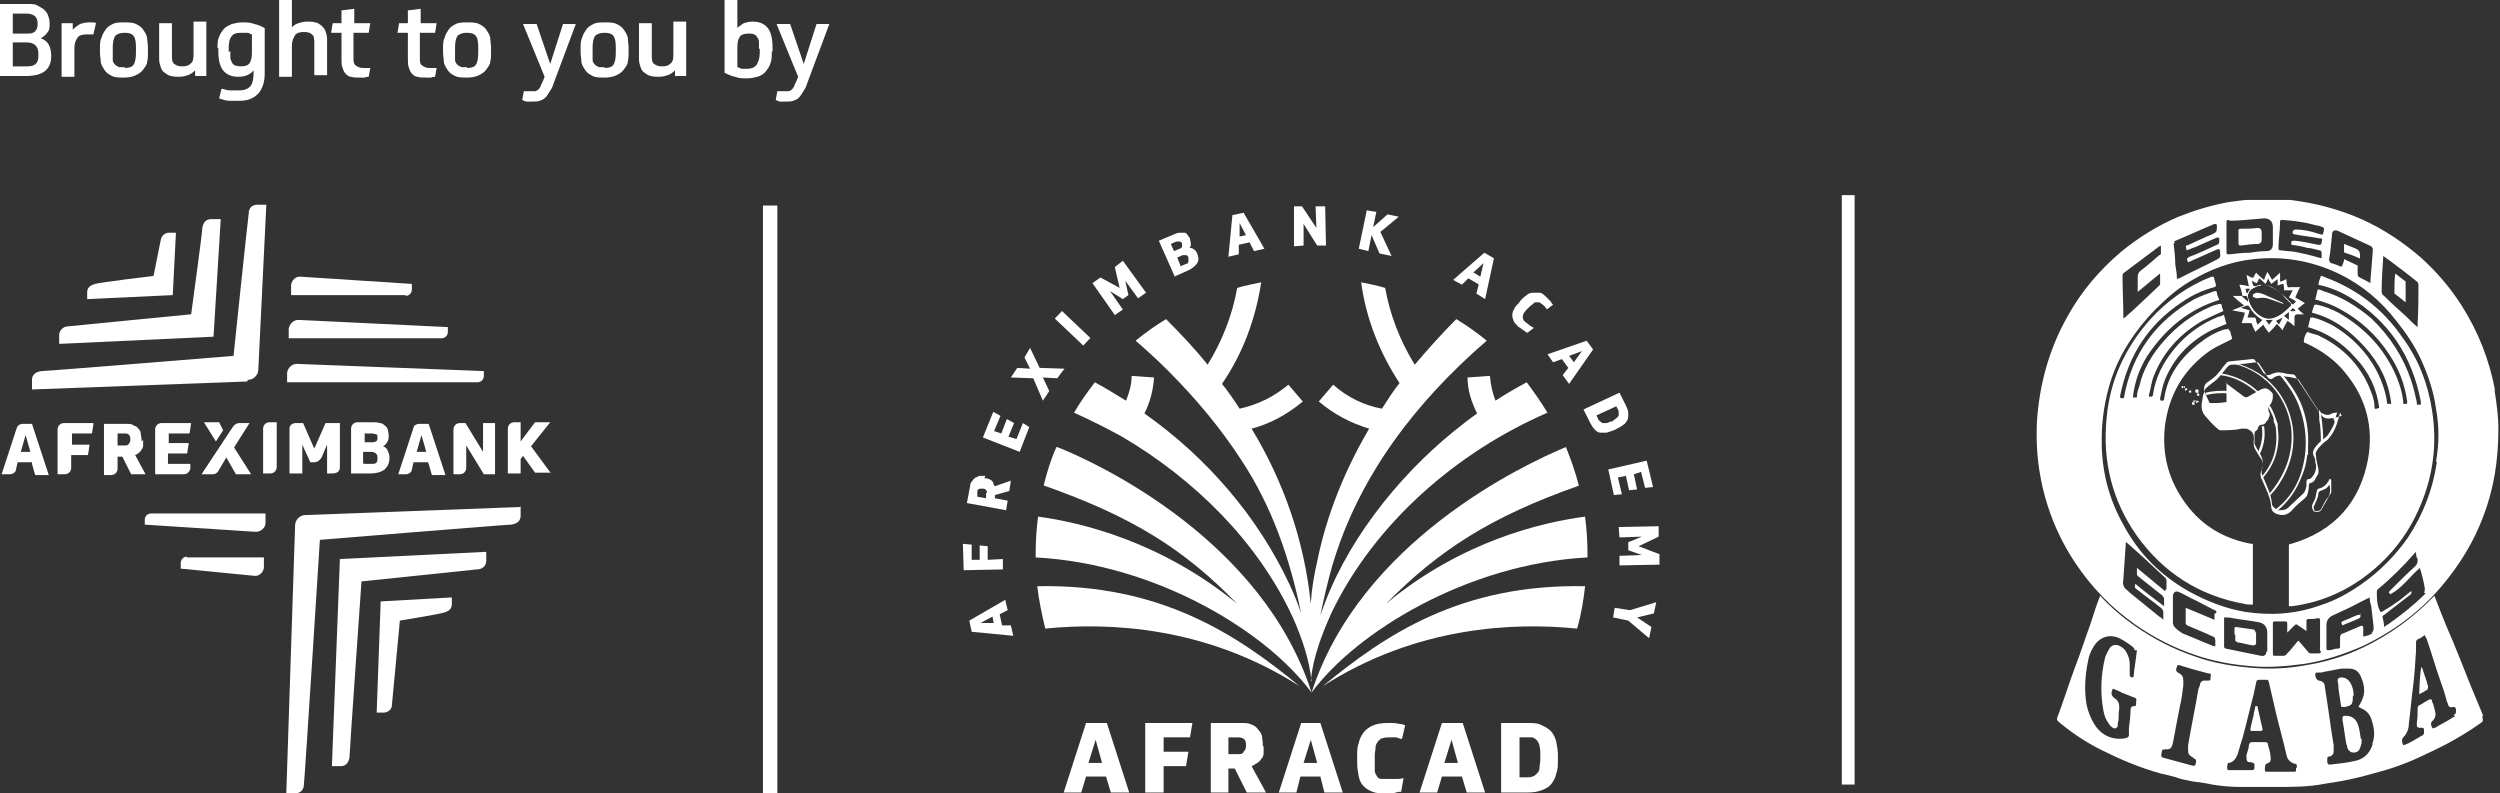 <?xml version="1.0" encoding="UTF-8"?>
<svg id="in_partnership_with" data-name="in partnership with" xmlns="http://www.w3.org/2000/svg" xmlns:xlink="http://www.w3.org/1999/xlink" version="1.1" viewBox="0 0 312.6 99.2">
  <rect x="0" y="0" width="312.6" height="99.2" fill="#333333" stroke="none"/>
  <defs>
    <style>
      .cls-1 {
        fill: #fbfaf5;
      }

      .cls-1, .cls-2, .cls-3, .cls-4, .cls-5, .cls-6, .cls-7, .cls-8 {
        stroke-width: 0px;
      }

      .cls-9 {
        clip-path: url(#clippath);
      }

      .cls-2 {
        fill: #fcfcf9;
      }

      .cls-3 {
        fill: none;
      }

      .cls-10 {
        clip-path: url(#clippath-1);
      }

      .cls-11 {
        clip-path: url(#clippath-3);
      }

      .cls-12 {
        clip-path: url(#clippath-2);
      }

      .cls-4 {
        fill: #fbfaf3;
      }

      .cls-5 {
        fill: #fefef9;
      }

      .cls-6 {
        fill: #f6f5ec;
      }

      .cls-7 {
        fill: #fefbf5;
      }

      .cls-8 {
        fill: #fff;
      }
    </style>
    <clipPath id="clippath">
      <rect class="cls-3" width="312.6" height="99.2"/>
    </clipPath>
    <clipPath id="clippath-1">
      <rect class="cls-3" width="312.6" height="99.2"/>
    </clipPath>
    <clipPath id="clippath-2">
      <rect class="cls-3" x="254.5" y="25" width="57.9" height="73.4"/>
    </clipPath>
    <clipPath id="clippath-3">
      <rect class="cls-3" x="254.5" y="25" width="57.9" height="73.4"/>
    </clipPath>
  </defs>
  <g class="cls-9">
    <g class="cls-10">
      <rect class="cls-3" width="337" height="99.2"/>
      <rect class="cls-8" x="230.3" y="24.4" width="1.6" height="73.7"/>
      <g class="cls-12">
        <g class="cls-11">
          <path class="cls-8" d="M310.5,89.5c-.5-1.2-1-2.4-1.5-3.6-1-2.5-2-5.1-3.1-7.6-.4-1-1.1-2.7-1.5-3.8h0c-2.6,2.7-5.6,4.9-9,6.5-2.3,1.1-4.7,1.8-7.2,2.2-2.2.4-4.4.5-6.7.3-2.4-.2-4.8-.6-7-1.4-2.7-.9-5.2-2.2-7.5-3.8-1.6-1.1-3.1-2.4-4.4-3.8h0c-.4,1-.9,2.5-1.2,3.5-.7,1.9-1.3,3.8-2,5.6-.7,1.9-1.3,3.8-2,5.7-.3.7-.3.7.3,1.2,1.6,1.3,3.3,2.4,5.1,3.3,2.4,1.2,4.8,2.2,7.3,2.9.9.2,1.8.4,2.6.7.5.1.9.2,1.4.3.8.1,1.6.2,2.5.4,1.2.2,2.4.3,3.6.3,1.5,0,3,0,4.5,0,2,0,4,0,6-.4,2.1-.3,4.1-.7,6.1-1.3,2-.5,4-1.2,5.9-2.1,1.1-.5,2.1-1,3.1-1.5,1.5-.8,3-1.7,4.4-2.7.3-.2.3-.3.2-.7,0,0,0-.1,0-.2M267.2,81.3c-.1,1-.3,2.1-.4,3.1,0,.2,0,.3-.2.3-.2,0-.3-.1-.3-.4,0-.4,0-.8,0-1.2,0-.5-.1-.9-.3-1.3-.2-.5-.5-.8-.9-1-.5-.3-1.1-.2-1.4.4-.2.4-.4.7-.5,1.1-.5,2.1-.6,4.3-.2,6.5.1.6.3,1.2.7,1.7.1.2.3.4.5.5.3.2.5,0,.6-.2,0-.2,0-.5.1-.7,0-.5,0-1,.1-1.5,0-.6-.1-1-.6-1.3-.4-.3-.5-.6-.2-1.2.4.2.8.3,1.1.5.5.2,1,.4,1.5.6.3.1.4.1.3.5,0,0,0,.2,0,.3,0,.2,0,.3-.3.3-.3,0-.4.2-.4.5,0,.7-.1,1.5-.2,2.2,0,.2,0,.3,0,.5,0,.1,0,.3,0,.4,0,.2-.1.3-.4.4-1.6.3-3-.3-3.9-1.7-.5-.8-.8-1.6-1-2.5-.3-1.8-.2-3.6.2-5.5.1-.6.3-1.1.6-1.6.7-1.3,2-1.8,3.3-1.2.6.3,1.2.7,1.7,1.1.1.1.2.2.2.4M276.4,84.6c0,0,0,.1,0,.2,0,.3,0,.3-.4.3,0,0,0,0-.1,0h0c0,0-.2,0-.3,0-.2,0-.4.1-.5.4,0,.2-.1.4-.2.6-.4,2.4-.9,4.7-1.3,7.1,0,.2,0,.4,0,.7,0,.3.1.5.4.7.1,0,.3.2.4.3.2,0,.2.2.2.4,0,0,0,0,0,0-.1.5-.2.5-.6.4-1.1-.3-2.2-.6-3.3-.9-.5-.1-.5-.2-.4-.7,0-.3.1-.4.4-.4.6,0,.8,0,1-.8.3-1.6.6-3.2.9-4.7.2-.8.3-1.7.4-2.5,0-.2,0-.4,0-.6,0-.4-.1-.7-.5-.9,0,0,0,0,0,0-.4-.2-.5-.4-.3-.8,0-.2.1-.3.4-.2.4.1.9.3,1.3.4.7.2,1.5.4,2.2.6.4,0,.4.1.3.5M287.1,96s0,0,0,.1c0,.4,0,.4-.4.4-.4,0-.8,0-1.2,0-.1,0-.3,0-.4,0h0c-.5,0-1,0-1.5,0-.3,0-.4,0-.4-.2,0-.4,0-.7.2-.8.5-.2.6-.3.5-1,0-.4-.2-.9-.3-1.3,0-.4-.2-.4-.5-.4-.5,0-.9,0-1.4,0-.3,0-.4,0-.5.4,0,.4-.2.8-.3,1.2,0,.1,0,.3,0,.4,0,.3.1.5.4.5.1,0,.3,0,.4.1.2,0,.2.2.2.3,0,0,0,0,0,0,0,.6,0,.6-.6.6-.7,0-1.5,0-2.2,0,0,0-.2,0-.3,0,0,0-.1,0-.2,0-.2-.1-.1-.8,0-.9,0,0,0,0,.1,0,.6-.1.9-.6,1.1-1.1.2-.7.4-1.4.6-2,.5-1.8.9-3.6,1.4-5.5.1-.5.2-.9.3-1.4q0-.4.4-.4c.3,0,.5,0,.8,0,.3,0,.3,0,.4.3.3,1.3.6,2.6.9,3.9.4,1.7.9,3.4,1.3,5.2.1.5.4.9,1,1.1.3,0,.3.1.3.5M296.7,93c-.4,1.3-1.2,2-2.5,2.2-.9.2-1.9.3-2.8.4-.3,0-.3,0-.4-.3,0,0,0-.2,0-.3,0-.2,0-.4.2-.4,0,0,.2,0,.3-.1.2-.1.3-.3.3-.6,0-.2,0-.5,0-.7-.4-2.4-.7-4.9-1.1-7.3,0-.4-.2-.7-.7-.8-.3,0-.5-.4-.5-.8,0-.2.1-.2.3-.2.3,0,.6,0,.8-.1.7-.1,1.5-.3,2.2-.4.3,0,.6,0,.9,0,.7,0,1.2.3,1.5,1,.4.9.6,1.9.2,2.8-.1.3-.3.6-.5,1,.1,0,.2.1.4.2.7.3,1.1.8,1.3,1.6.3,1,.4,1.9,0,2.9M307,89.6c-.2,0-.4.2-.6.3-.6.4-1.3.7-1.9,1.1,0,0-.2,0-.3.1-.3-.4-.3-.8,0-1,.3-.3.4-.7.3-1.1-.1-.4-.2-.9-.4-1.3,0-.3-.2-.3-.4-.2-.4.2-.8.5-1.2.7-.1,0-.2.2-.2.4,0,.6,0,1.2-.1,1.8,0,0,0,.2,0,.3,0,.2.1.3.4.3.5,0,.5,0,.5.5,0,.2,0,.4-.3.5-.7.4-1.3.8-2,1.1,0,0-.2,0-.3.1-.2-.4-.2-.8,0-1,.5-.5.7-1.1.7-1.7.2-1.5.3-2.9.5-4.4.2-1.6.3-3.1.4-4.7,0-.3,0-.6,0-1,0-.2,0-.4.3-.5.3-.1.5-.3.8-.5,0,.1.1.3.2.4.6,1.7,1.1,3.5,1.7,5.2.3.8.6,1.7.8,2.5,0,.2.2.4.2.6.1.3.3.4.6.3.3,0,.3,0,.4.3,0,0,0,.1,0,.2,0,.2,0,.4-.3.5"/>
          <path class="cls-8" d="M312,48.9c-.7-3.8-2.1-7.4-4.2-10.7-1.4-2.2-3.1-4.2-5.1-6-2.2-1.9-4.6-3.5-7.2-4.7-2.9-1.3-5.9-2.1-9.1-2.5-2.7-.3-5.3-.1-7.9.3-2.1.4-4.1,1-6.1,1.8-2.6,1.1-5,2.6-7.2,4.4-2.7,2.3-5,5-6.7,8.1-2.3,4.1-3.5,8.5-3.8,13.1-.1,2.3,0,4.5.4,6.7.7,4,2.2,7.7,4.4,11,2,3,4.5,5.6,7.5,7.7,2.3,1.6,4.8,2.9,7.5,3.8,2.3.8,4.6,1.2,7,1.4,2.2.2,4.5,0,6.7-.3,2.5-.4,4.9-1.2,7.2-2.2,3.8-1.8,7.2-4.3,9.9-7.5,2.2-2.6,4-5.5,5.2-8.7,1.3-3.4,1.9-6.9,1.9-11.1,0-1.2-.2-3-.5-4.8M298,32.2s0,0,0-.2c.3.2.5.4.7.5,1.2.9,2.4,1.8,3.5,2.7.1,0,.2.3.2.4,0,1.6,0,3.2-.1,4.8,0,.2,0,.3,0,.5,0,0,0,0,0,0-.5-.4-.9-.8-1.4-1.3-1-.9-2-1.8-2.9-2.7-.1,0-.2-.3-.2-.4,0-1.5.1-2.9.2-4.4M291.2,32.6c.2-1.1.3-2.2.4-3.3,0-.5.4-.6.8-.4,1.3.6,2.6,1.2,3.9,1.8.3.1.4.3.4.6-.1,1.3-.2,2.5-.3,3.8,0,0,0,.1,0,.3-.5-.3-1-.5-1.5-.8,0,0-.1-.2-.1-.3,0-.3,0-.6,0-.9,0,0,0-.2,0-.2-.6-.3-1.1-.5-1.7-.8,0,.3-.1.5-.2.7,0,.2-.1.3-.3.2-.4-.2-.8-.3-1.1-.4-.1,0-.2-.1-.2-.3M284.9,31.1c0-1.1.2-2.3.2-3.4,0-.2.1-.2.3-.2,1.5.1,2.9.3,4.3.7.2,0,.5.1.7.2.1,0,.2.1.2.3-.2.8,0,.7-.8.5-.9-.3-1.8-.5-2.7-.5-.3,0-.5.2-.4.5,0,0,.1.1.2.1,1,.2,2.1.3,3.1.5.4,0,.4,0,.3.5,0,0,0,0,0,0q0,.4-.5.3c-.9-.2-1.9-.4-2.8-.5-.5,0-.5,0-.5.5.7.1,1.4.2,2,.4.5,0,1,.2,1.5.3.2,0,.3.1.3.4,0,.1,0,.2,0,.3,0,.4,0,.3-.4.2-1-.3-1.9-.5-2.9-.7-.6-.1-1.2-.1-1.8-.2-.2,0-.3,0-.3-.3M278.8,27.6c1.4,0,2.9-.2,4.3-.3.7,0,1.1.4,1.1,1.1,0,.7,0,1.4,0,2.1,0,.5-.2.9-.8.9-.7,0-1.4.1-2.1.2-.8,0-1.7.1-2.5.2-.4,0-.4,0-.4-.4,0-.6,0-1.1,0-1.7,0-.6,0-1.2,0-1.8,0-.3,0-.4.3-.4M271.8,30.2c1.7-.7,3.4-1.5,5.1-2.2.2,0,.3,0,.3.2,0,0,0,0,0,0,0,.8,0,.8-.6,1.1-1,.4-2,.9-2.9,1.3-.5.2-.4,0-.3.7.4-.1.7-.3,1.1-.4.9-.4,1.8-.8,2.7-1.2.2,0,.3,0,.3.2,0,.6,0,.6-.5.8-1.1.5-2.1,1-3.2,1.4-.4.2-.4.3-.2.7.3-.1.6-.3.9-.4.9-.4,1.8-.8,2.7-1.2.3-.1.3-.1.4.2,0,0,0,.2,0,.3.1.5-.1.6-.5.8-1.5.8-3.1,1.5-4.6,2.3,0,0-.2,0-.3.1,0-.7-.1-1.2-.2-1.8,0-.8-.1-1.7-.2-2.5,0-.2,0-.2.2-.3M265.6,34.1c1.5-1.1,2.9-2.2,4.4-3.3,0,0,0,0,.2-.1,0,.4,0,.7,0,1,0,0,0,.2-.2.2-.8.7-1.6,1.4-2.4,2-.2.2-.3.4-.3.7,0,.6,0,1.2,0,1.9,1-.8,1.9-1.6,2.8-2.3,0,0,0,0,0,0,0,.4,0,.9,0,1.3,0,0,0,.1-.1.2-1.4,1.3-2.8,2.7-4.3,4,0,0,0,0-.2.1,0-.1,0-.2,0-.3,0-1.7-.1-3.4-.1-5,0-.1,0-.3.2-.4M270.7,73.9h0c-1.1-.9-2.3-1.9-3.5-2.9,0,.3,0,.6,0,.8,0,.1.1.2.2.3,1,.8,1.9,1.5,2.9,2.3.2.2.3.3.3.6,0,.2,0,.5,0,.8-1.2-.9-2.4-1.8-3.6-2.8-.1.4-.1.5.2.7,1,.8,2,1.5,3,2.3.2.2.3.3.3.6s0,.5,0,.9c-.2-.2-.3-.3-.5-.4-1.2-1-2.5-2-3.7-3,0,0-.2-.2-.3-.3-.5-.3-.6-.8-.5-1.3.1-1.5.2-2.9.3-4.4,0,0,0-.1,0-.3.1,0,.2.1.3.2,1.6,1.4,3.2,2.9,4.7,4.3,0,0,.1.2.1.3,0,.3,0,.7,0,1M276.9,76.7c0,.2,0,.5,0,.8-1.2-.5-2.4-1-3.6-1.5,0,.2,0,.4,0,.6,0,.4,0,.9,0,1.3,0,0,0,.2.2.3,1.1.5,2.2.9,3.2,1.4.2,0,.3.2.3.5,0,.2,0,.5,0,.7,0,0-.1,0-.2,0-1.3-.5-2.6-1.1-3.9-1.6-.3-.2-.6-.4-.9-.7-.2-.2-.3-.4-.3-.7,0-1.1,0-2.1,0-3.2,0-.6.4-.8.9-.5.7.3,1.3.7,2,1,.8.4,1.5.8,2.3,1.2.2,0,.3.2.2.4M283.4,81.4c0,.5-.3.7-.7.6-1.5-.3-2.9-.6-4.4-.9,0,0-.2-.1-.2-.2,0-1.2,0-2.4,0-3.6,0,0,0,0,0-.1.4,0,.7,0,1.1.1,1.1.2,2.2.3,3.2.5.7.1,1.1.6,1.1,1.3,0,.8,0,1.6,0,2.4M290.2,81.4c0,.2,0,.3-.3.3-.3,0-.6,0-.9,0-.1,0-.3,0-.4-.2-.4-.5-.8-.9-1.2-1.4,0,0-.1.1-.2.2-.4.5-.8,1-1.3,1.5,0,.1-.2.2-.4.2-.3,0-.7,0-1,0-.2,0-.3,0-.3-.3,0-.5,0-1,0-1.5,0-.7,0-1.5,0-2.2,0-.2,0-.3.3-.3.4,0,.8,0,1.2,0,.3,0,.3.1.3.4,0,.3,0,.7,0,1,0,0,0,0,0,0,.3-.3.5-.5.8-.8.3-.3.3-.3.7,0,.3.2.6.4.9.6,0,0,0,0,0,0,0-.4,0-.8,0-1.2,0-.2,0-.3.3-.3.4,0,.7,0,1.1-.1.2,0,.3,0,.3.3,0,1.3,0,2.5,0,3.8M296.7,79.1c-.3.3-.7.4-1.2.5,0-.2,0-.4,0-.6,0-.2,0-.4,0-.5,0-.3-.2-.3-.4-.2-.7.3-1.4.6-2.1.9-.2,0-.4.2-.4.5,0,.4,0,.7,0,1.1,0,.2,0,.3-.3.3-.4,0-.7.2-1.1.2-.2,0-.3,0-.3-.2,0-1,0-2,0-3,0-.6.4-1,.9-1.2,1.1-.5,2.2-1,3.3-1.6.4-.2.8-.4,1.2-.6,0,.4.1.8.2,1.1.1.9.2,1.7.3,2.6,0,.3,0,.6-.3.7M303.3,74.2c-1.4,1.4-2.9,2.6-4.6,3.8-.2.1-.3.2-.6.4,0-.5-.1-.9-.2-1.3,0,0,.1-.2.2-.2,1-.8,2.1-1.6,3.1-2.4.2-.1.4-.3.3-.6-.5.4-1,.8-1.5,1.2-.7.5-1.3.9-2,1.3-.3.2-.3.2-.5-.2-.3-.7-.3-1.5-.3-2.2,0,0,0-.2.1-.3,1.7-1.4,3.2-2.9,4.6-4.5,0,0,.1-.1.2-.2,0,.3,0,.6.2.9,0,.4,0,.6-.3.9-1.1,1-2.1,2-3.1,3-.2.2-.3.3,0,.5,1.5-.8,2.4-2.2,3.7-3.3,0,.1,0,.2.1.4.2.7.4,1.5.5,2.2,0,.2,0,.3-.1.5M304.7,57.8c-.5,3.4-1.7,6.5-3.6,9.4-1.6,2.3-3.6,4.3-5.9,5.9-1.6,1.1-3.2,2-5.1,2.6-3.1,1.1-6.2,1.3-9.4.8-2.4-.4-4.7-1.3-6.9-2.5-3.6-2-6.4-4.8-8.3-8.4-1.7-3-2.6-6.3-2.7-9.8,0-.3,0-.7,0-1,0-2.4.4-4.8,1.1-7.1,1.1-3.4,3-6.3,5.5-8.9,1.3-1.3,2.7-2.6,4.4-3.6,2.5-1.5,5.1-2.5,8-2.8,3.7-.4,7.2.2,10.6,1.8,2.9,1.4,5.3,3.4,7.3,6,1.2,1.5,2.2,3,3,4.7.9,2,1.6,4,1.9,6.2.4,2.2.4,4.4,0,6.6"/>
          <path class="cls-8" d="M286.1,40c-.2.4-.5.8-.7,1.3-.2-.3-.5-.6-.7-.8-.3.4-.6.7-1,1.1-.2-.3-.5-.6-.7-1-.3.3-.7.6-1,.9-.1-.3-.3-.6-.4-.9,0-.2-.1-.2-.3-.2-.3,0-.7,0-1,0,.1-.4.3-.8.4-1.3-.6-.1-1.1-.2-1.6-.3,0,0,0,0,0,0,.5-.2,1-.4,1.5-.6-.5-.4-1-.8-1.4-1.2,0,0,0,0,0,0h1.2c-.1-.5-.2-.9-.4-1.4.4,0,.8.1,1.2.2-.1-.5-.2-.9-.3-1.4.3.1.4.2.6.3.1,0,.2,0,.3,0,0-.2.2-.4.3-.6.3.3.6.6,1,.9.1-.3.2-.6.4-1,.2.3.4.6.6,1,.3-.3.7-.6,1-.9,0,.4,0,.7,0,1.1.3,0,.5-.2.8-.3,0,.3,0,.6.1.8,0,.2.1.3.3.2.4,0,.8,0,1.3,0-.2.4-.4.8-.6,1.3.4.2.7.4,1.2.7-.3.2-.6.5-.9.7.3.3.5.5.8.7,0,0,0,0,0,0-.3,0-.5,0-.8,0q-.4,0-.4.4c0,.4,0,.7,0,1.1-.3-.3-.6-.5-.9-.7M282.7,35.7c-.4,0-.7.2-1.1.4-.4.3-.6.7-.5,1.2.2.9.7,1.7,1.5,2.2.6.4,1.2.5,1.9.2.8-.3,1.4-.9,2-1.5,0,0,0-.2,0-.3-.4-.4-.9-.9-1.4-1.3-.7-.6-1.4-1-2.4-1M281.7,35.8c0,0,.2,0,.2,0,.3,0,.6-.2.9-.2.4,0,.8.1,1.2.3.7.3,1.3.8,1.8,1.4.3.3.6.6.9.8.1-.1.2-.2.4-.4-.3-.2-.6-.4-.9-.5.2-.3.3-.6.5-.9-.4,0-.8,0-1.1,0,0-.3,0-.5-.1-.8-.2,0-.4.1-.7.2,0-.3,0-.5,0-.8-.3.2-.5.4-.8.6-.1-.2-.3-.4-.4-.7-.1.3-.2.5-.3.7-.3-.2-.5-.5-.8-.7-.1.2-.2.4-.3.6-.2,0-.4-.2-.6-.3,0,.3.1.5.2.7M281,39.7c.3,0,.5,0,.7,0,.2,0,.4,0,.4.3,0,.2.1.4.2.6.2-.2.4-.4.6-.6,0,0,0,0,0,0,0,0-.1,0-.2-.1-.6-.4-1.1-.9-1.4-1.5,0,0-.2-.2-.2-.2-.3,0-.6.2-.9.3h0c.4.1.7.2,1.1.3-.1.3-.2.7-.3,1M286.2,39c-.2.2-.4.3-.6.5.2.2.4.3.6.5v-1ZM281.1,37.8c0-.3,0-.5-.1-.7,0,0,0,0-.1-.1-.2,0-.4,0-.6,0h0c.3.3.5.5.9.8M285,40.5c.2-.3.3-.6.4-.8,0,0,0,0,0,0-.2.1-.5.3-.8.4.1.2.2.3.4.5M283.7,40.6c.2-.2.3-.4.5-.6h-.9c.1.2.3.4.4.6M281,36.7c.1-.2.2-.4.4-.6-.2,0-.4,0-.6,0,0,.3.1.5.2.7M287,38.8s0,0,0,0c-.1-.1-.2-.2-.3-.3-.1.1-.2.3-.4.4.3,0,.5,0,.7,0"/>
          <path class="cls-8" d="M285.5,38c-.6-.2-1.1-.4-1.7-.6-.5-.2-1-.2-1.6-.1-.1,0-.3-.1-.5-.2,0,0,0-.2,0-.3.1,0,.3-.2.5-.2.4,0,.9.2,1.3.4.7.3,1.4.6,2,.9,0,0,0,0,0,0"/>
          <path class="cls-8" d="M282.7,35.7c-.4,0-.7.2-1.1.4-.4.3-.6.7-.5,1.2.2.9.7,1.7,1.5,2.2.6.4,1.2.5,1.9.2.8-.3,1.4-.9,2-1.5,0,0,0-.2,0-.3-.4-.4-.9-.9-1.4-1.3-.7-.6-1.4-1-2.4-1M286.7,38.4c-.1.1-.2.3-.4.4h-.2c-.2.3-.4.5-.6.6h-.2c-.2.2-.5.4-.8.5h-.4c0,.1-.9.1-.9.1l-.3-.2c0,0-.1,0-.2-.1-.6-.4-1.1-.9-1.4-1.5l-.2-.4c0-.3,0-.5-.1-.7v-.4c.2-.2.3-.4.4-.6l.3-.3c0,0,.2,0,.2,0,.3,0,.6-.2.9-.2.4,0,.8.1,1.2.3.7.3,1.3.8,1.8,1.4.3.3.6.6.9.8v.4Z"/>
          <path class="cls-8" d="M295.3,92.4c0,.4,0,.7-.2,1.1-.1.4-.4.6-.8.6-.4,0-.6-.2-.8-.6,0-.1,0-.3-.1-.4-.2-1-.3-2.1-.5-3.1,0-.4,0-.5.4-.5.7,0,1.2.3,1.5,1,.2.5.3,1.2.4,1.9"/>
          <path class="cls-8" d="M294.2,87c0,1.1-.1,1.2-1,1.4,0,0-.1,0-.2,0-.2,0-.3,0-.3-.3-.1-.7-.2-1.3-.3-2,0-.3,0-.6-.1-.9,0-.3,0-.4.4-.5.5,0,.9.2,1.2.7.3.5.4,1.1.4,1.6"/>
          <path class="cls-8" d="M282.3,88.3c0,0,0,.2,0,.2.2.9.4,1.7.6,2.6,0,.2,0,.3-.2.3-.4,0-.7,0-1.1,0-.2,0-.2,0-.2-.3.1-.6.3-1.2.4-1.7,0-.4.2-.7.2-1.1,0,0,0,0,0,0"/>
          <path class="cls-8" d="M302.5,86.8c0-.4.1-3.1.3-3.4,0,0,.1.2.1.2.2.7.5,1.4.7,2.2,0,.3,0,.4-.2.5-.3.2-.5.3-.9.5"/>
          <path class="cls-8" d="M288.5,41.5c.5.2.9.3,1.3.4,3.4,1.6,5.7,4.1,6.9,7.7.1.4.2.7.2,1.1,0,.5,0,.5.6.3-.3-2.4-1.3-4.5-3-6.3-1.6-1.8-3.5-3.1-5.9-3.8.1-.4.2-.8.3-1.2,0,0,.2,0,.3,0,.9.2,1.7.6,2.5,1,2.7,1.6,4.8,3.9,6,6.8.4,1,.7,2,.8,3h.5c-.3-2.8-1.5-5.1-3.3-7.1-1.8-2-3.9-3.6-6.6-4.3,0-.3.2-.7.3-1,0,0,.2,0,.3,0,1,.2,1.9.6,2.7,1,3.3,1.9,5.8,4.5,7.3,8.1.4,1,.7,2,.8,3,0,.1,0,.2,0,.3,0,0,.1,0,.2,0,.3,0,.3,0,.3-.3-.3-2.1-1-4-2.2-5.8-1.6-2.5-3.7-4.4-6.3-5.8-.9-.5-1.8-.8-2.8-1.1,0,0-.1,0-.2,0,.1-.4.2-.9.3-1.3.3,0,.5.1.7.2,2.3.7,4.2,1.9,6,3.4,2.3,2.2,4,4.8,5,7.8.3.9.5,1.8.7,2.7,0,.1,0,.2,0,.3.2,0,.3,0,.5,0,0-.1,0-.3,0-.4-1.1-5.7-4-10.1-9-13.1-1-.6-2.2-1.1-3.4-1.4-.1,0-.2,0-.4-.1,0-.4.2-.7.3-1.1.2,0,.4.1.6.2,4,1.5,7.2,4,9.6,7.5,2,2.7,3.2,5.8,3.7,9.1.7,4.4.1,8.6-1.8,12.7-1.6,3.5-4.1,6.4-7.3,8.6-2.5,1.7-5.3,2.8-8.4,3.2,0,0-.1,0-.2,0,0,0,0,0-.2,0v-.3c0-2.4,0-4.7,0-7.1,0-.3,0-.4.3-.4,5.4-1.6,8.6-5.2,9.6-10.6.7-3.9-.2-7.5-2.7-10.6-1.3-1.7-3.1-3-5.1-3.9-.2,0-.3-.2-.2-.4,0-.2.1-.5.2-.7"/>
          <path class="cls-8" d="M278.9,41.5c0,.3.2.6.2.8,0,0-.1.2-.2.2-.8.4-1.7.8-2.5,1.3-3.3,2.3-5.2,5.5-5.7,9.5-.4,3.6.5,6.9,2.7,9.8,2,2.7,4.8,4.3,8.1,4.9,0,0,.1,0,.2,0v7.6c-.4,0-.8,0-1.1-.1-5.6-1-10.1-3.9-13.4-8.5-3.1-4.4-4.3-9.3-3.8-14.6.4-4.8,2.3-8.9,5.5-12.5,2.1-2.3,4.6-4.1,7.6-5.3,0,0,.2,0,.3,0,.1.4.2.7.3,1.1,0,0-.1.2-.2.2-1.5.4-2.8,1-4.1,1.9-4.2,2.8-6.7,6.7-7.7,11.7,0,.2,0,.3.2.3.2,0,.3,0,.3-.2,1-5.4,4-9.5,8.8-12.2.8-.4,1.7-.7,2.5-1,.2,0,.3,0,.3.2,0,.3.2.6.3.9-3.9,1.2-6.8,3.7-9,7-1,1.6-1.6,3.3-1.8,5.2.2,0,.3,0,.5,0,0-.5.1-.9.3-1.4.5-2.2,1.6-4,3.1-5.7,1.6-1.8,3.4-3.2,5.7-4.2.4-.2.8-.3,1.2-.4.2,0,.3,0,.3.2,0,.3.2.5.2.7-.9.4-1.8.8-2.6,1.2-2.9,1.7-5,4-6.2,7.2-.2.7-.3,1.4-.5,2.1,0,.2,0,.2.2.2.1,0,.3,0,.3-.2.3-2.2,1.3-4.1,2.7-5.8,1.5-1.8,3.3-3.1,5.5-4,.2,0,.4-.1.6-.2,0,0,0,0,.1,0,.1.4.2.8.3,1.1-.7.3-1.5.6-2.1.9-2.6,1.4-4.5,3.4-5.6,6.1-.3.7-.4,1.5-.6,2.3,0,.2,0,.3.2.3.2,0,.3,0,.3-.2.4-2.9,2-5.1,4.3-6.9,1-.8,2-1.4,3.2-1.8.2,0,.3,0,.5-.1"/>
          <path class="cls-8" d="M300.8,37.8c-.5-.4-.9-.7-1.4-1.1,0,0,0-.1,0-.2,0-.7,0-1.5.1-2.3.5.4.9.7,1.3,1,0,0,0,.1,0,.2,0,.8,0,1.5,0,2.3,0,0,0,0,0,0"/>
          <path class="cls-8" d="M295.1,76.7c.1.5.1.5-.3.7-.6.3-1.3.5-1.9.8-.2-.4-.2-.4.2-.6.6-.2,1.1-.5,1.7-.7.1,0,.2,0,.4-.1"/>
          <path class="cls-8" d="M295,32.3c-.6-.3-1.2-.5-1.8-.7,0,0-.1,0-.1-.1,0-.3,0-.6,0-1,.5.2,1,.4,1.5.6q.5.2.5.8c0,.1,0,.2,0,.4"/>
          <path class="cls-8" d="M279.9,29.6c0-.2,0-.5,0-.7,0-.2,0-.3.3-.3.7,0,1.4,0,2.1-.1.3,0,.5.2.5.5,0,.3,0,.7,0,1,0,.3-.1.4-.4.5-.7,0-1.4.1-2.2.2-.2,0-.3,0-.3-.3,0-.3,0-.5,0-.8"/>
          <path class="cls-8" d="M279.4,79.3c0-.2,0-.5,0-.7,0-.1,0-.2.2-.2.7.1,1.4.2,2.1.3.2,0,.3.2.4.5,0,.4,0,.8,0,1.2,0,.2-.1.3-.4.3-.7-.1-1.3-.3-2-.4,0,0-.1-.1-.2-.2,0-.2,0-.5,0-.7,0,0,0,0,0,0"/>
          <path class="cls-1" d="M282.2,49.1c-1.3-1.2-2.9-2-4.6-2.2,0,0,0-.2.2-.2,1.8.3,3.4,1.1,4.7,2.4,0,0-.2,0-.3,0"/>
          <path class="cls-4" d="M278.5,49.2c-.8-.1-1.9,0-2.7.2,0,0,0-.2,0-.3.8-.2,1.9-.3,2.8-.2,0,0,0,.2,0,.3"/>
          <path class="cls-8" d="M291.5,60c0,.5,0,1,0,1.5,0,.1-.1.3-.2.4-.3.6-.7,1.2-1,1.8-.1.2-.3.3-.5.3-.5,0-.5,0-.7-.5,0-.1,0-.2,0-.3.1-.3.3-.6.4-.9.1-.3.1-.6.2-.9,0-.1.1-.3.2-.3.6-.1,1-.5,1.3-1,0,0,0-.1.1-.2,0,0,0,0,.1,0M291.3,60.6c-.2.2-.3.4-.5.5-.2.1-.4.2-.7.3,0,0-.1.1-.2.2,0,.5-.2.9-.4,1.3,0,.1-.1.3-.2.4,0,.2,0,.5.2.6.2,0,.6,0,.7-.2.3-.5.5-1.1.9-1.5.3-.5.3-1,.2-1.5"/>
          <path class="cls-6" d="M292,53.1c0-.3-.3-.9-.4-1.2,0,0,.1,0,.2,0,.3,0,.3.6.3.8,0,.2-.1.3-.2.5"/>
          <path class="cls-8" d="M274.7,49.1c-.2,0-.2,0-.2-.2,0-.2,0-.2.2-.2.2,0,.2,0,.2.2,0,.2,0,.3-.2.2"/>
          <path class="cls-8" d="M273.8,48.8c.1,0,.2,0,.2.2,0,.1,0,.1-.2.1,0,0-.1,0-.1-.1,0-.1,0-.2.1-.1"/>
          <path class="cls-8" d="M275,49.4c0,0,0,.1-.1.1-.1,0-.2,0-.2-.2,0-.1,0-.1.2-.1.1,0,.1,0,.1.2"/>
          <path class="cls-8" d="M273.3,48.9c-.1,0-.1-.2-.1-.3.1,0,.2-.1.3,0,0,.1,0,.2-.2.2"/>
          <path class="cls-8" d="M274.7,50.4c-.1,0-.1,0-.1-.2,0-.1,0-.1.1-.1.1,0,.2,0,.2.1,0,.1,0,.2-.2.1"/>
          <path class="cls-8" d="M273.1,48.5h0s0,0,0,0c0,0-.1-.1,0-.2,0,0,0,0,.1,0,0,0,0,.1,0,.2"/>
          <path class="cls-8" d="M274.1,50.3c0,0,.2,0,.3,0,0,.2.1.4-.2.3-.2,0-.1-.2-.1-.3"/>
          <path class="cls-8" d="M273,48.3c0,0,0,.1,0,.2,0,0-.1.1-.2,0,0,0,0-.1,0-.2,0-.1.1,0,.2,0"/>
          <path class="cls-5" d="M284.3,52.4c-.1-.5-.4-.9-.6-1.4,0-.1,0-.2.1-.3.5.7.7,1.5,1,2.3,0,.1,0,0,0,.2,0,.5.1.9.1,1.4,0,1.9-.6,3.6-1.9,5.1,0,0-.2.1-.2.2,0,0-.2-.1,0-.3,1.4-1.6,2-3.5,1.8-5.7,0-.4-.1-.8-.3-1.2,0-.1,0-.2,0-.3"/>
          <path class="cls-7" d="M282.3,56.6c.5-1,.7-2.2.5-3.3,0,0,.2,0,.3,0,.2,1.2,0,2.5-.6,3.6,0,0-.1-.1-.2-.2"/>
          <path class="cls-2" d="M279.3,45.3c1.3.4,2.5.9,3.6,1.7,2,1.5,3.2,3.5,3.7,5.9.5,2.7-.1,5.3-1.6,7.6-.3.5-.8,1.1-1.3,1.6,0,0,0-.2,0-.3,2-2.3,3.1-5.1,2.8-8.2-.3-2.3-1.3-4.3-3-5.9-.1-.1-.3-.2-.4-.3,0,0-.1-.1-.2-.2-1.2-.9-2.5-1.5-3.9-1.8,0,0-.1,0-.2,0,.2-.2.4,0,.6-.1"/>
          <path class="cls-2" d="M288.5,56.9c-.1.9-.3,1.8-.7,2.7-.7,1.8-1.7,3.2-3.2,4.4,0,0-.2-.1-.2-.2,2.3-1.7,3.4-4,3.8-6.8.3-2.2,0-4.3-.8-6.4-.6-1.5-1.5-2.7-2.5-3.9.1,0,.3,0,.4,0,.9,1.1,1.7,2.2,2.3,3.5.8,1.8,1.1,3.7,1,5.7,0,.1,0,.3,0,.4,0,.4,0,.3,0,.5"/>
          <path class="cls-2" d="M290.2,51.7c.2,1.1.3,2.5.3,3.6,0,0-.1.2-.3.3,0-1,0-2.1-.2-3.1,0-.1,0-.3,0-.4-.1-1,0-.8,0-.8,0,0,.2.3.3.4"/>
          <path class="cls-8" d="M292.6,51.6c-.3,1.2-.6,2.3-1.4,3.2-.2.3-.5.4-.8.7-.3.3-.6.6-.8,1,0,.1-.1.3,0,.5,0,.6.2,1.1.3,1.7,0,.1,0,.3,0,.4,0,.2-.2.4-.3.6-.1.3-.3.6-.7.7-.2,0-.2.2-.2.4,0,.4-.1.7-.2,1.1,0,.1-.2.3-.3.4-.6.5-1.2,1-1.7,1.6-.5.5-1.1.6-1.7.4-.4-.1-.8-.4-.8-.9-.1-1.3-.7-2.3-1.2-3.5-.2-.4-.2-.7,0-1.2.2-.5.2-1.1-.2-1.5-.2-.3-.4-.7-.6-1-.2-.3-.2-.6-.2-1,.1-.9-.1-1.3-.9-1.6-.2,0-.4,0-.6,0-.9.2-1.7.2-2.6.2-.1,0-.2,0-.3-.1-.5-.4-1-.9-1.4-1.4,0,0,0,0-.1-.1-.7-.7-.7-1.4-.5-2.3,0-.4.2-.8.3-1.1,0-.2.2-.3.3-.4.2-.2.4-.3.6-.5.8-.5,1.3-1.3,1.9-2,.2-.2.3-.3.6-.3,1,0,2-.2,3-.3.2,0,.3,0,.4.2.3.5.7,1,1,1.6.2.3.5.4.7.2.5-.4,1-.4,1.6-.2.4,0,.8.1,1.2.2.2,0,.4.1.5.3.9,1.4,1.8,2.8,2.7,4.2.3.5.7.6,1.3.5.4,0,.9-.2,1.3-.3M278.3,47.9c.2.1.2.2.3.2.7.5,1.3,1,2,1.5.2.1.3.1.5,0,.5-.3,1.1-.6,1.6-.9.5-.2.7-.2,1.1.1,0,0,.2.2.3.3,0,0,.1.2.1.2,0,.5,0,.9-.4,1.4-.2.2-.2.6-.1.8.2.3.1.5,0,.7,0,.2-.2.4-.3.5-.1.2-.3.4-.5.4-.4,0-.5.2-.6.5,0,0,0,.1-.1.2-.3.1-.3.4-.3.7,0,.2,0,.5,0,.7,0,0,0,.2,0,.3.2.4.4.8.6,1.1.4.6.6,1.3.3,2,0,0,0,.1,0,.2,0,.1,0,.3,0,.4.5,1.3,1.2,2.5,1.3,3.9,0,.2.5.6.7.7.6,0,1.1,0,1.5-.5.5-.5,1-.9,1.5-1.4.4-.3.5-.7.6-1.1,0-.2,0-.3,0-.5,0-.3.1-.4.3-.4.3,0,.4-.3.6-.5.3-.5.4-1.1.2-1.6,0-.2,0-.5-.2-.8-.2-.5,0-.8.3-1.2.2-.2.4-.5.7-.7.2-.2.5-.4.7-.6.5-.7.9-1.4,1.1-2.3,0-.2,0-.4.2-.6-.3,0-.6,0-.9.2-.4.2-.8,0-1.2-.2-.2-.1-.4-.3-.5-.5-.9-1.4-1.8-2.7-2.7-4.1,0-.1-.2-.2-.4-.2-.4,0-.9-.1-1.3-.2-.5-.1-.9,0-1.3.2-.4.2-.7.1-1-.2-.3-.5-.6-1-1-1.5-.1-.2-.2-.2-.4-.2-1,.1-1.9.2-2.9.3-.1,0-.3.1-.3.2-.6.6-1,1.4-1.7,1.9-.3.2-.5.4-.7.5-.4.3-.5.8-.3,1.3.2.4.3.7.5,1.1,0,.2.2.2.3.2.6,0,1.1,0,1.7-.1.2,0,.2,0,.2-.2,0-.3,0-.5,0-.8,0-.5,0-.9,0-1.5"/>
          <path class="cls-8" d="M274.5,50.2s0,0,0,0c0,0,0,0,0,0,0,0-.2.1-.3,0,0,0,0,0,0,0,0-.2.3-.1.4-.1"/>
        </g>
      </g>
      <g>
        <path class="cls-8" d="M27.6,27.4h-1.2c-.7,0-1,.5-1.1,1.1,0,.6-1.4,10.8-1.4,10.8,0,0-14.5,1.4-15.3,1.5-.8,0-1.2.6-1.2,1.1v1.1l19.3-.9.9-14.7ZM21.9,29.1h-.8c-.5,0-.9.4-1,.9l-.9,4.5s-6.7.8-7.3,1c-.7.2-1,.5-1,1.1v.8l10.7-.5.4-7.8ZM30.9,47.7l-26.9,1v-1.2c0-.6.4-1,1.2-1.1.7,0,24-1.9,24-1.9,0,0,1.8-17.2,1.9-17.8,0-.7.4-1.1,1.1-1.1h1.1l-1,20.6c0,.7-.6,1.3-1.3,1.3"/>
        <path class="cls-8" d="M41.5,95.8h1.1c.7,0,1-.5,1.1-1.1,0-.6,1.5-22,1.5-22,0,0,13.5-1.4,14.4-1.5.8,0,1.2-.5,1.2-1.1v-1.1l-18.3.9-1,25.9ZM47.2,89.1h.8c.5,0,1-.4,1-.9l1-10.6s4.9-.8,5.5-1c.7-.2,1-.5,1-1.1v-.8l-8.9.5-.5,13.9ZM65.1,63.3v1.2c0,.6-.4,1-1.2,1.1-.7,0-23.9,1.9-23.9,1.9,0,0-1.9,30-2,30.6,0,.6-.4,1.1-1.1,1.1h-1.1l1.1-33.5c0-.7.6-1.3,1.3-1.3l26.8-1Z"/>
        <path class="cls-8" d="M60.5,47.1v-.7l-23.4-.9c-.6,0-1.1.5-1.2,1.1v1.2c0,0,23.8,0,23.8,0,.4,0,.8-.3.8-.8M56,41.6v-.7l-18.7-.9c-.6,0-1.1.5-1.2,1.1v1.2c0,0,19.1,0,19.1,0,.4,0,.8-.3.8-.8M50.8,36.9h-14.4v-1.2c0-.6.6-1.2,1.2-1.1l13.9.9v.7c0,.4-.3.8-.8.8"/>
        <path class="cls-8" d="M18.1,64.9v.7l13.9.9c.6,0,1.2-.5,1.2-1.1v-1.2c0,0-14.3,0-14.3,0-.4,0-.8.3-.8.8M23.3,69.7h9.7v1.2c0,.6-.6,1.2-1.2,1.1l-9.2-.9v-.7c0-.4.3-.8.8-.8"/>
        <path class="cls-8" d="M68.9,59.2l-2.5-3.4,2.4-3h-1.9l-1.8,2.4v-2.4h-.8c-.4,0-.8.3-.8.8v5.6h1.6v-1.8l.3-.4,1.5,2.1h2ZM58.2,52.9l2.2,3.6v-3.6h1.5v6.4h-1.4l-2.2-3.6v2.8c0,.4-.3.8-.8.8h-.8v-5.6c0-.4.3-.8.8-.8h.6ZM52,56.5h1.3l-.6-2.1-.6,2.1ZM53.5,57.8h-1.8l-.2.9c0,.3-.4.6-.7.6h-1l1.9-5.8c0-.3.4-.5.7-.5h1.2l2.1,6.4h-1.7l-.4-1.4ZM45.5,58h1c.2,0,.4,0,.5-.1.1,0,.2-.3.2-.5h0c0-.4,0-.5-.2-.7-.1-.1-.3-.2-.6-.2h-1v1.4ZM45.5,55.3h1c.2,0,.3,0,.5-.1.1,0,.2-.2.2-.4h0c0-.3,0-.5-.2-.5-.1,0-.3-.1-.5-.1h-.9v1.2ZM43.9,59.2v-5.6c0-.4.3-.8.8-.8h1.9c.3,0,.6,0,.9.1.3,0,.5.2.6.3.2.1.3.3.4.5,0,.2.1.4.1.7h0c0,.4,0,.6-.2.9-.1.2-.3.4-.5.5.3.1.5.3.6.6.1.2.2.5.2.8h0c0,.7-.2,1.1-.6,1.5-.4.3-1,.5-1.8.5h-2.5ZM40.7,52.9l-1.4,3.2-1.4-3.2h-.9c-.5,0-.8.3-.8.7v5.6h1.6s0-3.6,0-3.6l1,2.2h.5c.4,0,.8-.3,1-.8.2-.5.6-1.4.6-1.4v3.6h.6c.6,0,1-.2,1-.8v-5.5h-1.6ZM33.8,59.2h-.9v-5.6c0-.4.3-.8.8-.8h.9v5.6c0,.4-.3.8-.8.8M27.9,53.8l-.5-1h-1.9l1.5,2.4.9-1.4ZM29.3,55.9l1.9-3h-1.3c-.3,0-.6.2-.8.5l-3.9,5.9h1.4c.3,0,.5-.1.7-.4l1-1.7,1.2,2.1h1.9l-2.1-3.3ZM23.9,52.9l-.2,1.3h-2.6v1.2h2.5l-.2,1.3h-2.4v1.3h2.8v.6c-.1.4-.4.7-.8.7h-3.6v-5.6c0-.4.3-.8.8-.8h3.7ZM14.7,55.7h.9c.2,0,.4,0,.5-.2.1-.1.2-.3.2-.5h0c0-.6-.2-.8-.7-.8h-.9v1.5ZM17.9,55c0,.3,0,.5,0,.7,0,.2-.1.4-.2.5,0,.1-.2.3-.3.4-.1.1-.3.2-.5.3l1.3,2.4h-1.8l-1.1-2.2h-.6v1.5c0,.4-.3.8-.8.8h-.9v-6.4h2.8c.4,0,.7,0,.9.2.3.1.5.2.6.4.2.2.3.4.3.6,0,.2.1.5.1.8v.2ZM11.7,52.9l-.2,1.3h-2.5v1.4h2.2l-.2,1.3h-2.1v1.6c0,.4-.3.8-.8.8h-.9v-5.6c0-.4.3-.8.8-.8h3.5ZM2.5,56.5h1.3l-.6-2.1-.6,2.1ZM4,57.8h-1.8l-.2.9c0,.3-.4.6-.7.6H.2l1.9-5.8c.1-.3.4-.5.7-.5h1.2l2.1,6.4h-1.7l-.4-1.4Z"/>
      </g>
      <path class="cls-8" d="M124.3,78.1l-.2-1-1.5.8h1.7ZM125,76.8l.3,1.4h1.1c0,0,.3,1.3.3,1.3l-5.2-.5-.3-1.4,4.5-2.6.3,1.3-1,.5Z"/>
      <polygon class="cls-8" points="120.4 68 121.5 68.1 121.5 70 122.5 70 122.5 68.2 123.5 68.3 123.5 70 125.4 69.9 125.4 71.2 120.5 71.3 120.4 68"/>
      <path class="cls-8" d="M123.3,62.3v-.6c.2-.2.1-.3,0-.4,0-.1-.2-.2-.4-.2h-.1c-.3,0-.6,0-.6.4v.6c-.1,0,1.1.2,1.1.2ZM123.1,59.8c.2,0,.4,0,.5.1.1,0,.3.1.4.2,0,0,.2.2.2.3,0,.1.1.3.2.4l2-.7-.2,1.3-1.8.5v.4c0,0,1.6.3,1.6.3l-.2,1.2-4.9-.9.4-2.1c0-.3.1-.5.3-.7.1-.2.3-.3.4-.4.2,0,.3-.2.5-.2.2,0,.4,0,.6,0h.1Z"/>
      <polygon class="cls-8" points="124.2 51.5 125.1 52 124.3 53.9 125.2 54.2 125.9 52.4 126.8 52.9 126.1 54.6 127.1 54.9 127.9 52.9 128.7 53.4 127.5 56.5 122.9 54.7 124.2 51.5"/>
      <polygon class="cls-8" points="130.4 50.1 129.2 47.3 126.4 47.2 127.2 46 128.8 46.1 128.1 44.7 128.8 43.5 130 46 133.1 46.1 132.2 47.3 130.4 47.2 131.2 48.9 130.4 50.1"/>
      <rect class="cls-8" x="133.5" y="38.6" width="1.3" height="4.9" transform="translate(12 110.1) rotate(-46.5)"/>
      <polygon class="cls-8" points="137.6 34.7 140 36 139.4 33.4 140.4 32.6 143.3 36.6 142.3 37.3 140.7 35.1 141.1 36.9 140.4 37.4 138.8 36.4 140.4 38.7 139.4 39.4 136.6 35.4 137.6 34.7"/>
      <path class="cls-8" d="M147.6,33.3l.7-.3c.1,0,.3-.1.3-.3,0-.1,0-.2,0-.4h0c0-.3-.2-.4-.3-.4-.1,0-.3,0-.4,0l-.7.3.4,1ZM146.8,31.4l.7-.3c.1,0,.2-.1.3-.2,0-.1,0-.2,0-.4h0c0-.2-.2-.3-.3-.3-.1,0-.2,0-.4,0l-.7.3.4.9ZM146.9,34.6l-2-4.5,1.9-.8c.2-.1.5-.2.7-.2.2,0,.4,0,.6,0,.2,0,.3.1.4.3.1.1.2.3.3.4h0c0,.3.1.5.1.7,0,.2,0,.4-.2.5.2,0,.4,0,.6.2.2.1.3.3.4.5h0c.2.5.2.9,0,1.2-.2.3-.5.6-1.1.9l-1.8.8Z"/>
      <path class="cls-8" d="M154.9,29.6l.9-.2-.8-1.5v1.7ZM156.3,30.3l-1.4.3v1.2c0,0-1.3.3-1.3.3l.5-5.2,1.4-.3,2.6,4.5-1.3.3-.5-1Z"/>
      <polygon class="cls-8" points="162.8 25.8 164.6 28.5 164.5 25.8 165.7 25.8 165.8 30.7 164.7 30.7 163 28 163 30.7 161.8 30.8 161.8 25.8 162.8 25.8"/>
      <polygon class="cls-8" points="172.6 29 174 32 172.5 31.7 171.5 29.4 171.1 31.4 169.9 31.1 170.9 26.3 172.1 26.5 171.7 28.4 173.5 26.8 174.9 27.1 172.6 29"/>
      <path class="cls-8" d="M184.3,34.1l.8.5.4-1.7-1.3,1.2ZM184.8,35.5l-1.2-.7-.8.8-1.1-.6,3.9-3.4,1.2.7-1.1,5.1-1.1-.7.3-1.1Z"/>
      <path class="cls-8" d="M189.9,40.9c-.3-.3-.5-.5-.6-.7-.1-.2-.2-.5-.2-.7,0-.2,0-.5.2-.8.1-.3.3-.5.6-.8l.3-.4c.2-.2.4-.4.7-.6.2-.2.5-.3.8-.3.3,0,.5,0,.8,0s.6.3.9.6c.2.2.3.3.5.5.1.2.2.3.3.4l-.8.6c0-.1-.1-.2-.2-.3,0-.1-.2-.2-.3-.3-.1-.1-.3-.2-.4-.3-.1,0-.3,0-.4,0-.1,0-.3,0-.4.2-.1.1-.3.2-.5.4l-.3.3c-.2.2-.3.4-.4.5,0,.1-.1.3-.1.4,0,.1,0,.2.1.4,0,.1.2.2.4.4.1,0,.2.2.4.3.1.1.3.2.5.3l-.8.6c-.2,0-.3-.2-.5-.3-.2-.1-.3-.2-.4-.3"/>
      <path class="cls-8" d="M196.2,44.5l.6.8,1-1.4-1.6.6ZM196.1,46l-.8-1.1-1.1.4-.7-1,4.9-1.7.8,1.1-3,4.3-.8-1.1.7-.9Z"/>
      <path class="cls-8" d="M199.6,51.9l.2.4c0,.2.2.3.3.4,0,0,.2.2.3.2.1,0,.3,0,.4,0,.2,0,.4-.1.6-.2h.2c.2-.2.4-.3.5-.4.1-.1.2-.2.3-.3,0-.1,0-.2,0-.4,0-.1,0-.3-.1-.4l-.2-.4-2.6,1.2ZM202.5,49.1l.8,1.6c.2.4.3.7.3,1,0,.3,0,.6-.1.8-.1.2-.3.5-.5.6-.2.2-.5.3-.8.5l-.4.2c-.3.1-.6.2-.9.3-.3,0-.5,0-.8,0-.3,0-.5-.2-.7-.4-.2-.2-.4-.5-.6-.9l-.8-1.6,4.5-2.1Z"/>
      <polygon class="cls-8" points="206.7 60.9 205.7 61 205.2 59 204.3 59.3 204.7 61.2 203.7 61.3 203.3 59.5 202.3 59.7 202.8 61.8 201.8 61.9 201.1 58.7 205.9 57.6 206.7 60.9"/>
      <polygon class="cls-8" points="202.4 65.9 202.5 67.2 205.3 67.1 203.6 67.8 203.6 68.8 205.3 69.4 202.5 69.5 202.5 70.7 207.5 70.6 207.5 69.3 204.9 68.3 207.4 67.1 207.4 65.8 202.4 65.9"/>
      <polygon class="cls-8" points="203.8 76.3 201.9 76 201.7 77.2 203.6 77.6 206.2 79.8 206.5 78.4 204.7 77.2 206.8 76.7 207.1 75.3 203.8 76.3"/>
      <g>
        <path class="cls-8" d="M165.4,85.8c11.7-7.5,23.9-8,31.8-7.2.5-1.7.8-3.5,1-5.3-15.5-.3-24.9,6-32.8,12.5"/>
        <path class="cls-8" d="M129.7,73.3c.2,1.8.6,3.6,1,5.3,7.9-.8,20.1-.3,31.8,7.2-7.9-6.5-17.4-12.8-32.8-12.5"/>
        <path class="cls-8" d="M163.9,85.1h0c.3-3,1.4-5.8,2.6-8.5,5.4-11.2,15.7-20.1,27-25-.8-1.3-1.7-2.6-2.6-3.8-1.3.7-2.7,1.5-3.9,2.3-.4-1-.6-2-.7-3.1l-2.8.2c0,1.6.5,3.1,1.2,4.5-1,.7-2,1.5-3,2.3-7,5.7-13.7,14.1-16.6,23,.4-2.1.9-4.2,1.5-6.3,3.3-11.2,10.5-20.5,19.3-28.1-1.2-1-2.5-1.9-3.8-2.7-1.8,1.8-3.5,3.7-5.2,5.7-1.8-2.9-3.1-6.2-3.7-9.6-1-.3-2-.5-3-.7.6,4.5,2.3,8.8,4.8,12.6-.8,1-1.5,2.1-2.2,3.2-2.2-.4-4.3-1.4-6.1-3l-1.8,2.1c1.9,1.6,4,2.7,6.3,3.4-3,5.1-5.3,10.7-6.5,16.6-.4,1.8-.7,3.5-.8,5.3-.8-7.9-3.4-15.3-7.4-21.9,2.3-.6,4.5-1.8,6.4-3.4l-1.8-2.1c-1.8,1.5-3.8,2.5-6.1,3-.7-1.1-1.4-2.1-2.2-3.1,2.6-3.8,4.2-8.1,4.9-12.7-1,.2-2,.4-3,.7-.6,3.4-1.9,6.7-3.7,9.6-1.6-2-3.4-3.9-5.2-5.7-1.3.8-2.6,1.7-3.8,2.7,1.4,1.2,2.8,2.5,4.1,3.8,3.4,3.4,6.5,7.1,9.1,11.1,3.9,5.9,6.1,12.4,7.5,19.2-.4-1.2-.9-2.4-1.4-3.5-4-8.6-10.4-16-18.2-21.5.7-1.4,1.1-2.9,1.2-4.5l-2.8-.2c0,1.1-.3,2.1-.7,3.1-1.3-.8-2.6-1.6-3.9-2.3-.9,1.2-1.8,2.4-2.6,3.8,2,.9,4,1.9,6,3,9,5.3,17,13.1,21.4,22.7,1.1,2.5,2,5.1,2.3,7.9"/>
        <path class="cls-8" d="M132.1,55.9c-.7,1.5-1.2,3.2-1.6,4.8,11.1,3.9,17.6,8,24.2,14.8-9.5-7.8-19.6-10.2-24.9-10.9-.2,1.5-.3,3.1-.3,4.7s0,.3,0,.4c15.1.8,28.9,9.3,34.5,16.9-6.1-19-26.5-28.6-31.8-30.7"/>
        <path class="cls-8" d="M197.4,60.7c-.4-1.7-1-3.3-1.6-4.8-5.3,2.2-25.7,11.8-31.8,30.7,5.6-7.6,19.5-16.1,34.5-16.9,0-.1,0-.3,0-.4,0-1.6-.1-3.1-.3-4.7-5.3.7-15.4,3-24.9,10.9,6.6-6.7,13.1-10.9,24.2-14.8"/>
      </g>
      <path class="cls-8" d="M163.9,92.5l.8,2.9h-1.7l.9-2.9ZM162.7,90.4l-2.8,8.7h2.2l.5-2h2.5l.5,2h2.3l-2.8-8.7h-2.5Z"/>
      <path class="cls-8" d="M137,92.5l.8,2.9h-1.7l.9-2.9ZM135.8,90.4l-2.8,8.7h2.2l.6-2h2.5l.6,2h2.3l-2.8-8.7h-2.5Z"/>
      <polygon class="cls-8" points="143.2 90.4 143.2 99.1 145.5 99.1 145.5 95.8 148.3 95.8 148.6 94 145.5 94 145.5 92.2 148.8 92.2 149.1 90.4 143.2 90.4"/>
      <g>
        <path class="cls-8" d="M153.6,94.3h1.2c.3,0,.6,0,.7-.3.2-.2.3-.4.3-.7v-.2c0-.6-.3-.9-1-.9h-1.2v2.1ZM158,93.3c0,.3,0,.6,0,.9,0,.3-.1.5-.3.7-.1.2-.3.4-.5.5-.2.1-.4.3-.7.4l1.8,3.3h-2.4l-1.5-3h-.8v3h-2.2v-8.7h3.8c.5,0,.9,0,1.3.2.3.1.6.3.8.6.2.2.4.5.5.8,0,.3.1.7.1,1v.3Z"/>
        <path class="cls-8" d="M173.3,99.2c-.7,0-1.2,0-1.7-.2-.5-.2-.8-.4-1.1-.7-.3-.3-.5-.7-.6-1.2-.1-.5-.2-1.1-.2-1.7v-.9c0-.6,0-1.1.2-1.6.1-.5.3-.9.6-1.3.3-.4.7-.7,1.2-.9.5-.2,1.1-.3,1.9-.3s.9,0,1.2.1c.4,0,.7.1.9.2l-.4,1.7c-.2,0-.4-.1-.7-.2-.2,0-.5,0-.8,0s-.6,0-.9.1c-.2,0-.4.2-.6.4-.1.2-.3.4-.3.7,0,.3-.1.7-.1,1.1v.8c0,.5,0,.8,0,1.1,0,.3.2.5.3.7.1.2.3.3.6.3.2,0,.6,0,.9,0s.5,0,.8,0c.3,0,.6,0,1-.1l-.3,1.7c-.4,0-.7.1-1,.2-.3,0-.7,0-1,0"/>
      </g>
      <path class="cls-8" d="M181.5,92.5l.8,2.9h-1.7l.9-2.9ZM180.3,90.4l-2.8,8.7h2.2l.6-2h2.5l.6,2h2.3l-2.8-8.7h-2.5Z"/>
      <path class="cls-8" d="M190,97.2h.8c.3,0,.6,0,.8-.1.2,0,.4-.2.6-.4.2-.2.3-.4.3-.7,0-.3.1-.6.1-1.1v-.5c0-.4,0-.8-.1-1.1,0-.3-.2-.5-.3-.7-.2-.2-.3-.3-.6-.4-.2,0-.5,0-.8,0h-.8v5ZM187.7,90.4h3.2c.8,0,1.4,0,1.9.3.5.2.9.5,1.2.8.3.4.5.8.6,1.3.1.5.2,1,.2,1.6v.7c0,.6,0,1.1-.2,1.6-.1.5-.3.9-.6,1.3-.3.4-.7.6-1.2.8-.5.2-1.1.3-1.9.3h-3.2v-8.7Z"/>
      <rect class="cls-8" x="95.4" y="25.7" width="1.8" height="73.5"/>
    </g>
  </g>
  <g>
    <path class="cls-8" d="M0,9.6V.5h3.5c.5,0,.9,0,1.2.2s.6.3.8.5c.2.2.4.4.5.7.1.3.2.6.2.9v.2c0,.4,0,.8-.3,1.1-.2.3-.5.5-.8.7.4.1.8.4,1,.8.2.4.3.8.3,1.3v.2c0,.8-.3,1.4-.8,1.8-.5.4-1.3.6-2.3.6H0ZM1.6,4.2h1.8c.4,0,.7,0,1-.3.2-.2.3-.5.3-.8v-.2c0-.8-.5-1.2-1.4-1.2h-1.7v2.5ZM1.6,8.3h1.8c1,0,1.4-.4,1.4-1.3v-.3c0-.9-.5-1.4-1.5-1.4h-1.7v2.9Z"/>
    <path class="cls-8" d="M11.7,4.3c-.1,0-.2,0-.4,0s-.3,0-.4,0c-.6,0-1,.1-1.2.4s-.4.7-.4,1.3v3.6h-1.6V2.9h1.4v.8c.3-.3.6-.5.9-.7.3-.1.7-.2,1.1-.2s.3,0,.5,0c.1,0,.3,0,.4.1l-.3,1.3Z"/>
    <path class="cls-8" d="M15.5,2.8c.6,0,1.1,0,1.5.2s.7.4.9.7c.2.3.4.6.5,1,0,.4.1.8.1,1.3v.5c0,.4,0,.9-.1,1.2,0,.4-.3.7-.5,1-.2.3-.5.5-.9.7s-.9.3-1.5.3-1.1,0-1.5-.2-.7-.4-.9-.7c-.2-.3-.4-.6-.5-1,0-.4-.1-.8-.1-1.3v-.5c0-.5,0-.9.2-1.3.1-.4.3-.7.5-1,.2-.3.5-.5.9-.7.4-.2.9-.2,1.5-.2ZM15.6,8.5c.5,0,.9-.1,1.1-.4.2-.3.3-.8.3-1.5v-.7c0-.7-.1-1.2-.3-1.4-.2-.3-.6-.4-1.1-.4s-.9.1-1.2.4c-.2.3-.3.8-.3,1.4v.7c0,.4,0,.7,0,.9,0,.2.1.4.3.6.1.1.3.2.5.3.2,0,.4,0,.7,0Z"/>
    <path class="cls-8" d="M25.8,2.9v6.6h-1.4v-.7c-.3.3-.6.5-.9.6-.3.1-.7.2-1.1.2s-.7,0-1-.1c-.3,0-.5-.2-.8-.4s-.4-.4-.5-.7c-.1-.3-.2-.6-.2-1V2.9h1.6v4c0,.5,0,.9.3,1.1s.5.3,1,.3.8-.1,1.1-.4.3-.7.3-1.3v-3.9h1.6Z"/>
    <path class="cls-8" d="M27.2,6c0-.6,0-1,.2-1.4.1-.4.4-.7.6-1,.3-.3.6-.4,1-.6.4-.1.8-.2,1.3-.2s1,0,1.5.2c.5.1.9.3,1.3.5v5.7c0,1.1-.3,1.9-.8,2.5-.6.6-1.3.9-2.3.9s-1,0-1.4,0c-.4,0-.8-.2-1.2-.3l.3-1.2c.3,0,.6.2,1,.2.3,0,.7,0,1.2,0,.7,0,1.1-.2,1.4-.5.3-.4.4-.9.4-1.6v-.4c-.4.5-1,.8-1.9.8s-1.5-.3-1.9-.8c-.4-.5-.6-1.3-.6-2.4v-.4ZM28.8,6.4c0,.3,0,.6,0,.8,0,.2.1.4.2.6.1.2.2.3.4.4.2,0,.4.1.7.1.5,0,.9-.1,1.1-.4.2-.3.3-.7.3-1.3v-2.3c-.2,0-.3-.2-.6-.2-.2,0-.4,0-.7,0-.6,0-1,.1-1.2.4-.3.3-.4.8-.4,1.5v.5Z"/>
    <path class="cls-8" d="M34.9,9.6V0h1.6v3.4c.2-.2.5-.4.8-.5.3-.1.7-.2,1.1-.2s.7,0,1,.1c.3,0,.5.2.8.4.2.2.4.4.5.7.1.3.2.6.2,1v4.5h-1.6v-4c0-.5,0-.9-.3-1.1-.2-.2-.5-.3-1-.3s-.9.1-1.1.4c-.2.3-.4.7-.4,1.3v3.9h-1.6Z"/>
    <path class="cls-8" d="M44.2,4.1v3.1c0,.5,0,.8.3,1s.5.3.9.3.4,0,.5,0c.1,0,.3,0,.4,0l-.2,1.1c-.1,0-.3,0-.5.1-.2,0-.4,0-.7,0-.4,0-.7,0-1-.1-.3,0-.5-.2-.7-.4-.2-.2-.3-.5-.4-.8s-.1-.7-.1-1.2v-3.1h-1.3l.2-1.2h1.1v-1.6l1.6-.2v1.8h2l-.2,1.2h-1.9Z"/>
    <path class="cls-8" d="M52.5,4.1v3.1c0,.5,0,.8.3,1s.5.3.9.3.4,0,.5,0c.1,0,.3,0,.4,0l-.2,1.1c-.1,0-.3,0-.5.1-.2,0-.4,0-.7,0-.4,0-.7,0-1-.1-.3,0-.5-.2-.7-.4-.2-.2-.3-.5-.4-.8s-.1-.7-.1-1.2v-3.1h-1.3l.2-1.2h1.1v-1.6l1.6-.2v1.8h2l-.2,1.2h-1.9Z"/>
    <path class="cls-8" d="M58.4,2.8c.6,0,1.1,0,1.5.2s.7.4.9.7c.2.3.4.6.5,1,0,.4.1.8.1,1.3v.5c0,.4,0,.9-.1,1.2,0,.4-.3.7-.5,1-.2.3-.5.5-.9.7s-.9.3-1.5.3-1.1,0-1.5-.2-.7-.4-.9-.7c-.2-.3-.4-.6-.5-1,0-.4-.1-.8-.1-1.3v-.5c0-.5,0-.9.2-1.3.1-.4.3-.7.5-1,.2-.3.5-.5.9-.7.4-.2.9-.2,1.5-.2ZM58.4,8.5c.5,0,.9-.1,1.1-.4.2-.3.3-.8.3-1.5v-.7c0-.7-.1-1.2-.3-1.4-.2-.3-.6-.4-1.1-.4s-.9.1-1.2.4c-.2.3-.3.8-.3,1.4v.7c0,.4,0,.7,0,.9,0,.2.1.4.3.6.1.1.3.2.5.3.2,0,.4,0,.7,0Z"/>
    <path class="cls-8" d="M66.4,11.4c.2,0,.3,0,.5,0,.1,0,.3-.1.4-.2s.2-.2.3-.4c0-.2.2-.4.3-.7l.2-.5-2.7-6.6h1.7l1.7,5,1.6-5h1.6l-2.8,7.5c-.1.4-.3.7-.5,1-.2.3-.3.5-.5.7s-.4.3-.7.4-.5.1-.9.1-.5,0-.7,0c-.2,0-.4-.1-.6-.2l.2-1.1c.1,0,.3,0,.4,0,.2,0,.3,0,.4,0Z"/>
    <path class="cls-8" d="M75.6,2.8c.6,0,1.1,0,1.5.2s.7.4.9.7c.2.3.4.6.5,1,0,.4.1.8.1,1.3v.5c0,.4,0,.9-.1,1.2,0,.4-.3.7-.5,1-.2.3-.5.5-.9.7s-.9.3-1.5.3-1.1,0-1.5-.2-.7-.4-.9-.7c-.2-.3-.4-.6-.5-1,0-.4-.1-.8-.1-1.3v-.5c0-.5,0-.9.2-1.3.1-.4.3-.7.5-1,.2-.3.5-.5.9-.7.4-.2.9-.2,1.5-.2ZM75.6,8.5c.5,0,.9-.1,1.1-.4.2-.3.3-.8.3-1.5v-.7c0-.7-.1-1.2-.3-1.4-.2-.3-.6-.4-1.1-.4s-.9.1-1.2.4c-.2.3-.3.8-.3,1.4v.7c0,.4,0,.7,0,.9,0,.2.1.4.3.6.1.1.3.2.5.3.2,0,.4,0,.7,0Z"/>
    <path class="cls-8" d="M85.8,2.9v6.6h-1.4v-.7c-.3.3-.6.5-.9.6-.3.1-.7.2-1.1.2s-.7,0-1-.1c-.3,0-.5-.2-.8-.4s-.4-.4-.5-.7c-.1-.3-.2-.6-.2-1V2.9h1.6v4c0,.5,0,.9.3,1.1s.5.3,1,.3.8-.1,1.1-.4.3-.7.3-1.3v-3.9h1.6Z"/>
    <path class="cls-8" d="M96.5,6.5c0,.6,0,1.1-.2,1.5-.1.4-.4.7-.6,1-.3.3-.6.5-1,.6-.4.1-.8.2-1.3.2s-1,0-1.5-.2c-.5-.1-.9-.3-1.3-.5V0h1.6v3.5c.2-.2.5-.4.8-.6.3-.1.7-.2,1.1-.2.9,0,1.5.3,1.9.8.4.5.6,1.3.6,2.4v.5ZM94.9,6.1c0-.3,0-.6,0-.8,0-.3-.1-.5-.2-.6-.1-.2-.2-.3-.4-.4s-.4-.1-.7-.1c-.5,0-.9.1-1.1.4-.2.3-.3.7-.3,1.3v2.5c.1,0,.3.1.5.2.2,0,.5,0,.7,0,.6,0,1-.2,1.2-.5s.4-.8.4-1.5v-.5Z"/>
    <path class="cls-8" d="M98.1,11.4c.2,0,.3,0,.5,0,.1,0,.3-.1.4-.2s.2-.2.3-.4c0-.2.2-.4.3-.7l.2-.5-2.7-6.6h1.7l1.7,5,1.6-5h1.6l-2.8,7.5c-.1.4-.3.7-.5,1-.2.3-.3.5-.5.7s-.4.3-.7.4-.5.1-.9.1-.5,0-.7,0c-.2,0-.4-.1-.6-.2l.2-1.1c.1,0,.3,0,.4,0,.2,0,.3,0,.4,0Z"/>
  </g>
</svg>